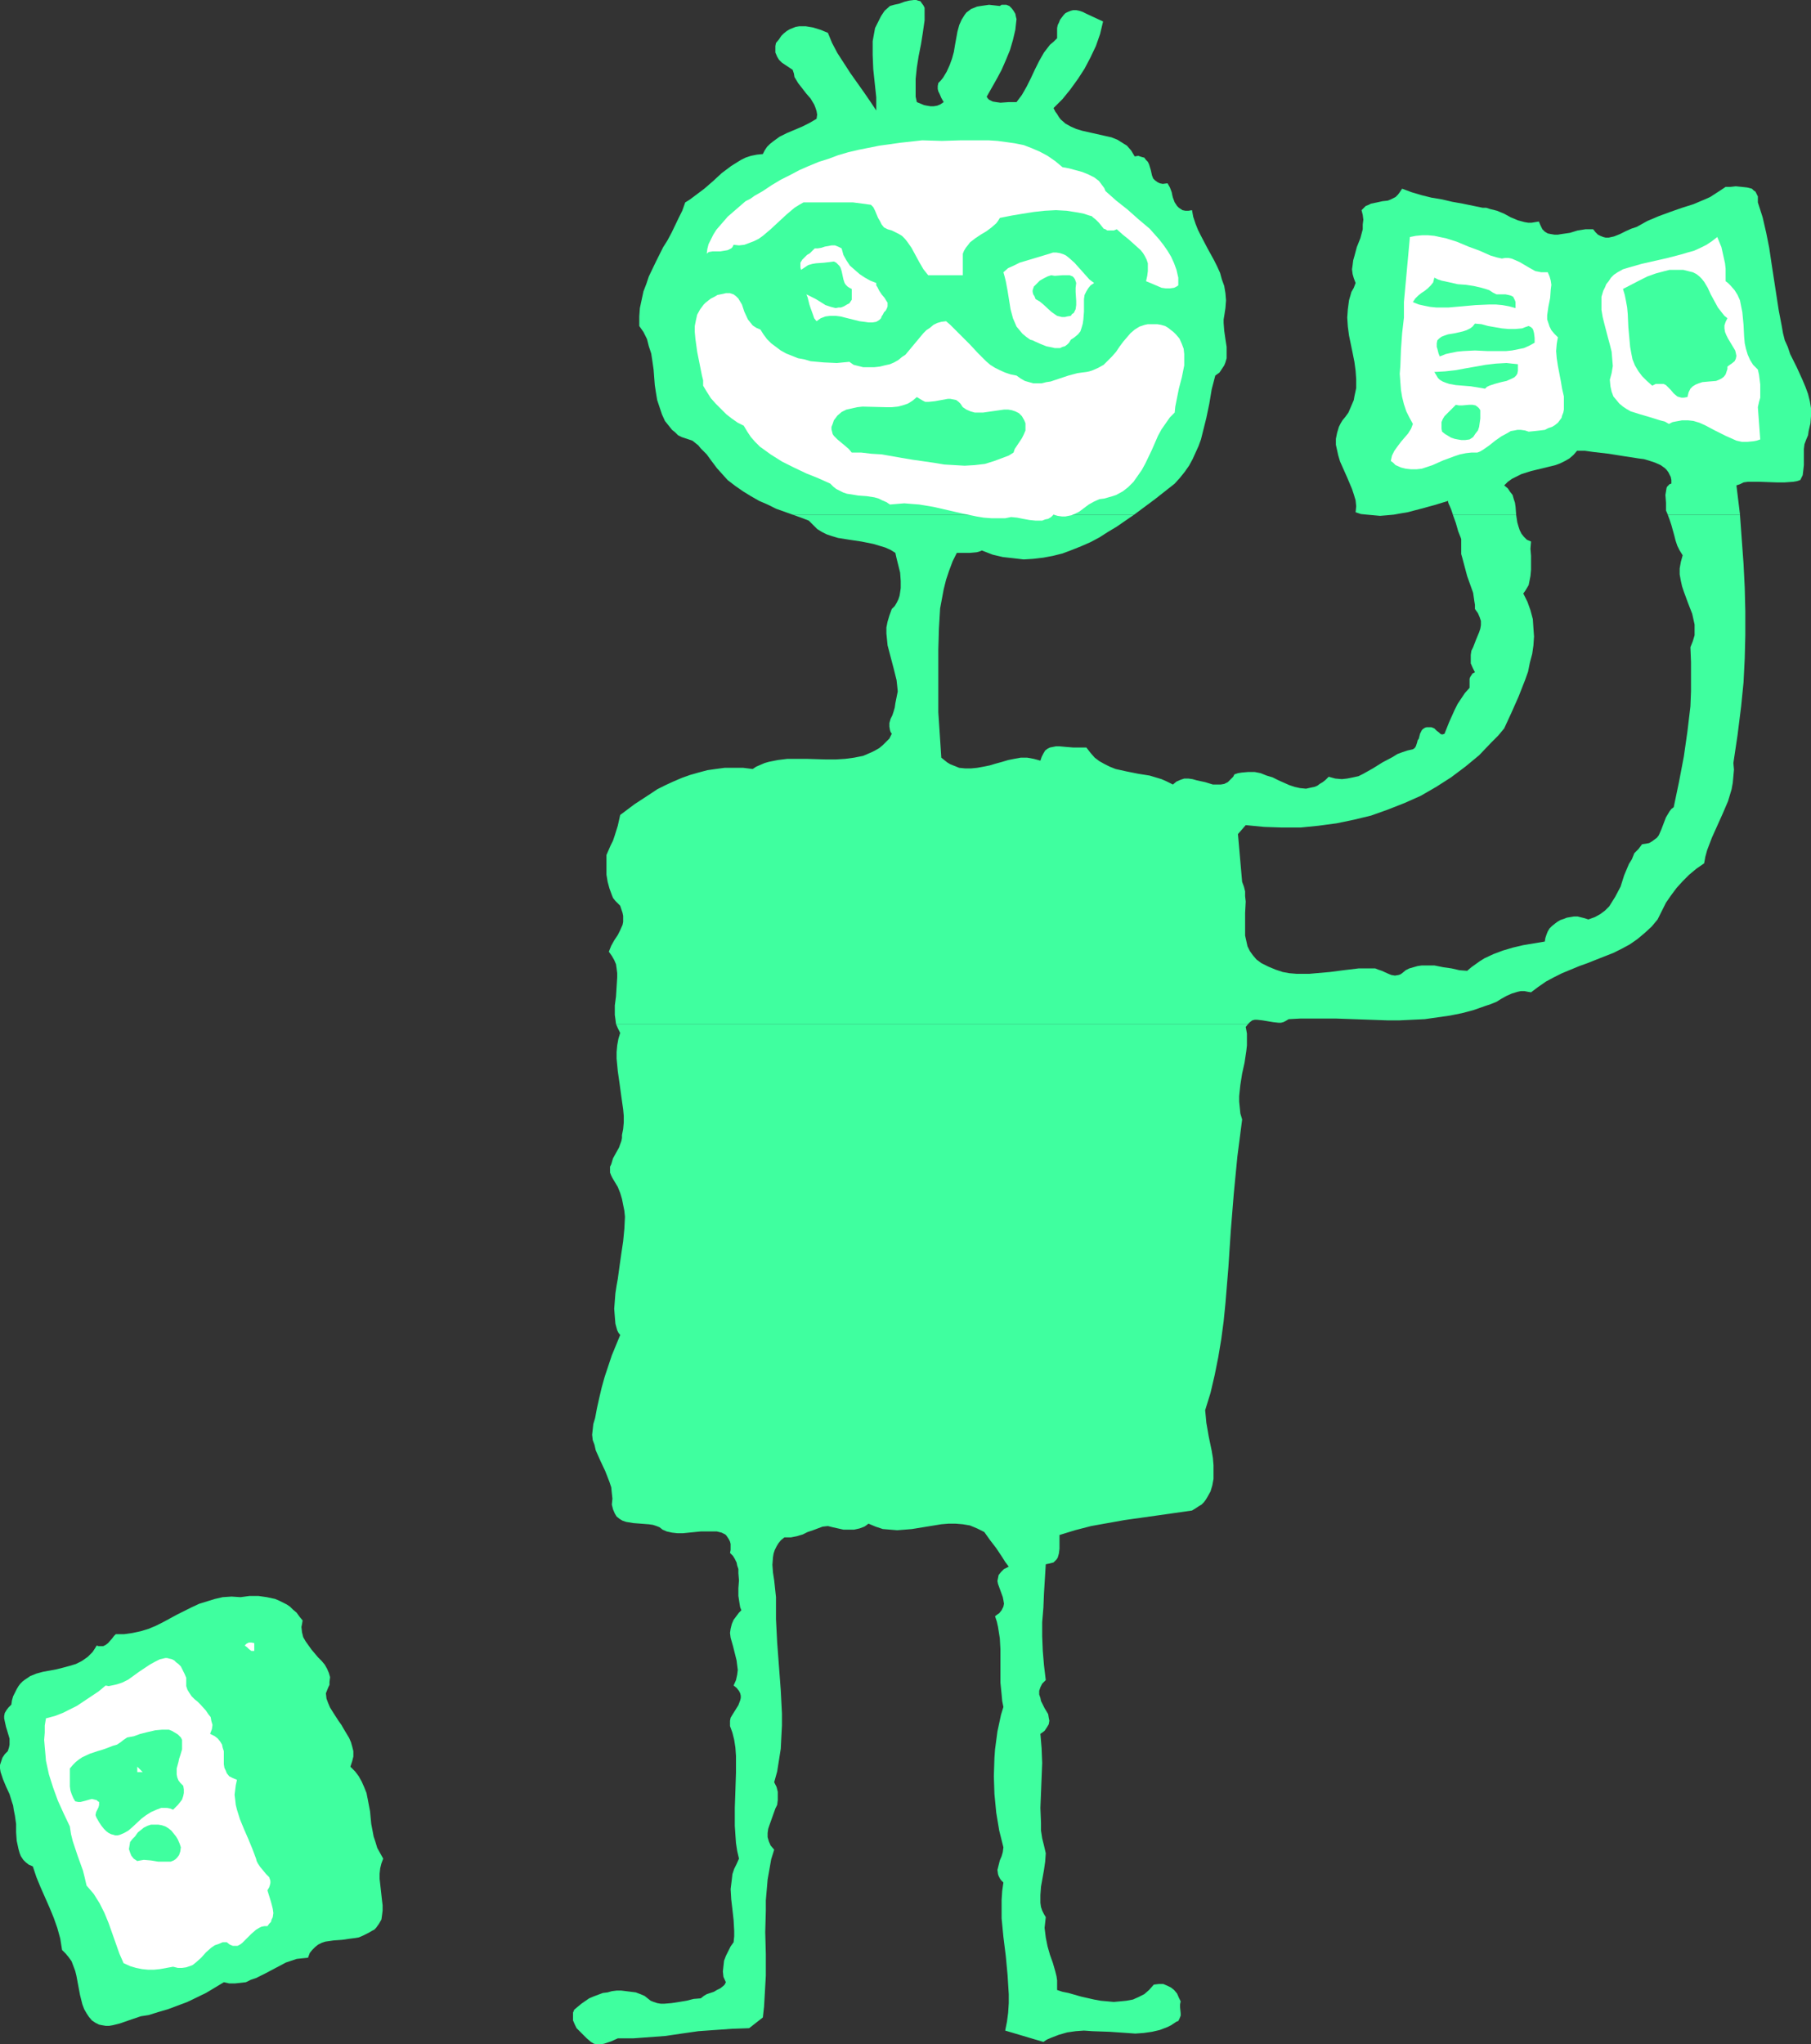 <?xml version="1.0" encoding="UTF-8" standalone="no"?>
<svg
   version="1.0"
   width="129.724mm"
   height="146.405mm"
   id="svg23"
   sodipodi:docname="Reading.wmf"
   xmlns:inkscape="http://www.inkscape.org/namespaces/inkscape"
   xmlns:sodipodi="http://sodipodi.sourceforge.net/DTD/sodipodi-0.dtd"
   xmlns="http://www.w3.org/2000/svg"
   xmlns:svg="http://www.w3.org/2000/svg">
  <rect width="100%" height="100%" fill="#333333" stroke="none"/>
  <sodipodi:namedview
     id="namedview23"
     pagecolor="#ffffff"
     bordercolor="#000000"
     borderopacity="0.25"
     inkscape:showpageshadow="2"
     inkscape:pageopacity="0.0"
     inkscape:pagecheckerboard="0"
     inkscape:deskcolor="#d1d1d1"
     inkscape:document-units="mm" />
  <defs
     id="defs1">
    <pattern
       id="WMFhbasepattern"
       patternUnits="userSpaceOnUse"
       width="6"
       height="6"
       x="0"
       y="0" />
  </defs>
  <path
     style="fill:#3fff9f;fill-opacity:1;fill-rule:evenodd;stroke:none"
     d="m 337.259,277.965 0.646,-0.808 H 166.771 l 0.485,1.131 0.646,1.293 -0.485,1.616 -0.323,1.778 -0.162,1.778 v 1.778 l 0.323,3.394 0.485,3.394 0.485,3.555 0.485,3.394 0.162,1.778 v 1.778 l -0.162,1.778 -0.323,1.616 v 0.808 l -0.162,0.808 -0.646,1.778 -1.616,2.909 -0.485,1.616 -0.323,0.646 v 0.808 0.808 l 0.323,0.808 0.323,0.646 0.485,0.808 0.97,1.616 0.646,1.616 0.485,1.616 0.323,1.616 0.323,1.616 0.162,1.616 -0.162,3.232 -0.323,3.394 -0.485,3.232 -0.485,3.394 -0.485,3.555 -0.323,1.778 -0.323,2.101 -0.162,2.101 -0.162,2.101 0.162,2.101 0.162,1.939 0.485,1.778 0.323,0.646 0.485,0.646 -1.131,2.747 -1.131,2.747 -0.97,2.909 -0.97,2.909 -0.808,2.909 -0.646,2.747 -0.646,2.909 -0.485,2.586 -0.485,1.616 -0.162,1.454 -0.162,1.454 0.162,1.454 0.485,1.293 0.323,1.454 1.293,2.909 1.293,2.747 1.131,2.909 0.485,1.454 0.162,1.616 0.162,1.454 -0.162,1.616 0.323,1.293 0.485,1.131 0.485,0.808 0.808,0.646 0.808,0.485 0.97,0.323 0.97,0.162 0.97,0.162 4.202,0.323 1.131,0.162 0.97,0.323 0.808,0.323 0.808,0.646 1.131,0.485 1.454,0.323 1.454,0.162 h 1.454 l 3.232,-0.323 1.616,-0.162 h 1.616 1.454 1.293 l 1.293,0.323 0.97,0.485 0.323,0.323 0.323,0.485 0.323,0.485 0.323,0.646 0.162,0.646 v 0.646 0.97 l -0.162,0.808 0.808,0.808 0.485,0.808 0.485,0.97 0.162,0.808 0.323,0.97 v 1.131 l 0.162,1.939 -0.162,2.101 v 2.101 l 0.323,2.101 0.162,0.97 0.323,0.808 -0.646,0.646 -0.485,0.646 -0.97,1.293 -0.485,1.131 -0.323,1.293 -0.162,1.131 0.162,1.293 0.646,2.263 0.646,2.586 0.323,1.293 0.162,1.293 0.162,1.293 -0.162,1.293 -0.323,1.454 -0.646,1.454 0.808,0.646 0.646,0.808 0.323,0.646 0.162,0.646 v 0.646 l -0.162,0.646 -0.485,1.293 -1.616,2.586 -0.485,0.808 -0.162,0.808 v 0.646 0.808 l 0.646,1.778 0.485,1.939 0.323,2.101 0.162,2.263 v 2.263 2.263 l -0.162,4.848 -0.162,4.687 v 4.848 l 0.162,2.424 0.162,2.263 0.323,2.101 0.485,2.101 -0.646,1.454 -0.646,1.293 -0.485,1.454 -0.162,1.454 -0.162,1.293 -0.162,1.293 0.162,2.747 0.323,2.747 0.323,2.909 0.162,2.909 v 1.454 l -0.162,1.616 -0.808,1.131 -0.646,1.293 -0.646,1.293 -0.485,1.293 -0.162,1.454 -0.162,1.454 0.162,1.454 0.646,1.454 -0.323,0.646 -0.323,0.323 -0.808,0.646 -0.97,0.485 -0.808,0.485 -1.939,0.646 -0.808,0.485 -0.808,0.646 -1.939,0.162 -1.939,0.485 -1.939,0.323 -2.101,0.323 -1.939,0.162 h -0.97 l -0.97,-0.162 -0.97,-0.323 -0.808,-0.323 -0.808,-0.646 -0.808,-0.646 -1.131,-0.485 -1.293,-0.485 -1.293,-0.162 -1.293,-0.162 -1.293,-0.162 h -1.293 l -1.293,0.162 -1.131,0.323 -1.293,0.162 -1.293,0.485 -1.293,0.485 -1.131,0.485 -2.101,1.454 -1.939,1.616 -0.323,0.808 v 0.808 0.646 0.646 l 0.485,1.131 0.485,0.97 0.808,0.808 0.97,0.97 0.97,0.97 1.131,0.97 0.808,0.485 0.808,0.162 h 0.97 l 0.97,-0.162 1.939,-0.646 1.778,-0.808 h 4.202 l 4.363,-0.323 4.363,-0.323 4.363,-0.646 4.525,-0.646 4.525,-0.323 4.525,-0.323 4.686,-0.162 3.717,-2.909 0.323,-2.909 0.162,-2.747 0.323,-5.656 v -5.818 l -0.162,-5.979 0.162,-5.818 v -2.747 l 0.485,-5.656 0.485,-2.747 0.485,-2.747 0.808,-2.586 -0.97,-1.131 -0.485,-1.131 -0.323,-1.131 v -1.131 l 0.162,-1.131 0.323,-0.97 1.616,-4.525 0.485,-0.97 0.162,-1.293 v -1.131 -1.131 l -0.323,-1.293 -0.646,-1.293 0.808,-2.909 0.485,-3.071 0.485,-3.071 0.162,-3.232 0.162,-3.071 v -3.232 l -0.323,-6.303 -0.97,-12.929 -0.323,-6.303 v -2.909 -3.071 l -0.485,-4.525 -0.323,-2.101 -0.162,-2.101 0.162,-2.101 0.162,-0.97 0.323,-0.97 0.485,-0.97 0.485,-0.808 0.646,-0.808 0.97,-0.808 h 0.808 0.97 l 1.616,-0.323 1.616,-0.485 1.293,-0.646 1.454,-0.485 1.293,-0.485 1.293,-0.485 1.454,-0.162 1.293,0.323 1.454,0.323 1.454,0.323 h 1.454 1.454 l 1.454,-0.323 1.293,-0.485 0.485,-0.323 0.646,-0.485 1.939,0.808 1.939,0.646 1.939,0.162 1.939,0.162 2.101,-0.162 1.939,-0.162 7.918,-1.293 1.939,-0.162 h 1.939 l 1.939,0.162 1.939,0.323 1.939,0.808 1.939,0.97 1.616,2.263 1.616,2.101 1.616,2.424 0.808,1.293 0.97,1.293 -0.646,0.323 -0.646,0.323 -0.485,0.485 -0.323,0.323 -0.646,0.808 -0.162,0.808 -0.162,0.808 0.162,0.808 1.293,3.555 0.162,0.808 0.162,0.97 -0.162,0.808 -0.485,0.97 -0.646,0.808 -0.485,0.323 -0.646,0.485 0.485,1.454 0.323,1.454 0.485,3.071 0.162,2.909 v 9.05 l 0.323,3.232 0.162,1.778 0.323,1.616 -0.646,2.101 -0.485,2.263 -0.485,2.263 -0.323,2.424 -0.323,2.424 -0.162,2.263 -0.162,5.01 0.162,4.848 0.485,5.01 0.808,4.848 1.131,4.525 -0.162,1.293 -0.323,1.131 -0.485,1.131 -0.323,1.293 -0.323,1.293 0.162,1.131 0.162,0.485 0.323,0.646 0.323,0.485 0.646,0.646 -0.323,2.263 -0.162,2.424 v 2.424 2.586 l 0.485,5.01 0.646,5.171 0.485,5.171 0.162,2.586 0.162,2.586 v 2.424 l -0.162,2.586 -0.323,2.424 -0.485,2.424 10.342,3.071 0.97,-0.646 1.131,-0.485 2.101,-0.808 2.262,-0.646 2.262,-0.323 2.262,-0.162 2.262,0.162 4.686,0.162 4.686,0.323 2.262,0.162 2.262,-0.162 2.262,-0.323 2.101,-0.485 2.101,-0.808 0.97,-0.485 0.97,-0.646 0.485,-0.323 0.485,-0.162 0.323,-0.646 0.323,-0.808 v -0.646 l -0.162,-1.616 v -0.808 l 0.162,-0.808 -0.485,-0.97 -0.485,-1.131 -0.808,-0.97 -0.808,-0.646 -0.97,-0.485 -1.131,-0.485 h -1.293 l -1.293,0.162 -1.293,1.454 -1.293,1.131 -1.616,0.808 -1.454,0.646 -1.778,0.323 -1.616,0.162 -1.778,0.162 -1.778,-0.162 -1.778,-0.162 -1.778,-0.323 -3.555,-0.808 -3.394,-0.97 -1.616,-0.323 -1.454,-0.485 v -1.293 -1.293 l -0.162,-1.131 -0.323,-1.293 -0.646,-2.263 -0.808,-2.263 -0.646,-2.263 -0.485,-2.424 -0.162,-1.293 -0.162,-1.293 0.162,-1.454 0.162,-1.454 -0.485,-0.808 -0.485,-0.97 -0.323,-0.97 -0.162,-1.131 v -0.97 -1.131 l 0.162,-2.263 0.808,-4.525 0.323,-2.263 0.162,-2.263 -0.485,-2.101 -0.485,-1.939 -0.323,-2.101 v -2.101 l -0.162,-4.04 0.162,-4.04 0.162,-4.04 0.162,-4.04 -0.162,-4.04 -0.162,-1.939 -0.162,-1.939 0.485,-0.323 0.646,-0.485 0.323,-0.485 0.323,-0.485 0.485,-0.808 0.162,-0.97 -0.162,-0.808 -0.162,-0.97 -0.97,-1.616 -0.97,-1.939 -0.162,-0.808 -0.323,-0.97 v -0.97 l 0.323,-0.97 0.485,-0.97 0.485,-0.485 0.485,-0.485 -0.485,-4.04 -0.323,-3.879 -0.162,-3.879 v -3.879 l 0.323,-3.879 0.162,-3.879 0.485,-7.919 0.808,-0.162 0.646,-0.162 0.646,-0.162 0.485,-0.485 0.323,-0.323 0.323,-0.485 0.323,-1.131 0.162,-1.293 v -1.131 -1.293 -1.293 l 4.202,-1.293 4.363,-1.131 4.525,-0.808 4.525,-0.808 9.211,-1.293 4.525,-0.646 4.525,-0.646 0.808,-0.485 0.97,-0.646 0.808,-0.485 0.646,-0.646 0.485,-0.646 0.485,-0.808 0.808,-1.454 0.485,-1.616 0.323,-1.778 v -1.778 -1.939 l -0.162,-1.939 -0.323,-1.939 -0.808,-3.879 -0.646,-3.717 -0.162,-1.778 -0.162,-1.616 1.454,-4.687 1.131,-4.848 0.97,-4.848 0.808,-4.848 0.646,-4.848 0.485,-4.848 0.808,-9.858 0.323,-5.01 0.323,-4.848 0.808,-10.02 0.97,-10.02 0.646,-5.01 0.646,-5.01 -0.485,-1.616 -0.162,-1.616 -0.162,-1.616 v -1.454 l 0.162,-1.616 0.162,-1.454 0.485,-3.071 0.323,-1.454 0.323,-1.454 0.485,-3.232 0.162,-1.454 v -1.616 -1.616 z"
     id="path1" />
  <path
     style="fill:#3fff9f;fill-opacity:1;fill-rule:evenodd;stroke:none"
     d="m 331.441,85.49 0.323,-2.101 0.162,-2.101 -0.162,-1.939 -0.323,-1.939 -0.646,-1.778 -0.485,-1.778 -0.808,-1.778 -0.808,-1.616 -1.778,-3.232 -1.778,-3.394 -0.808,-1.616 -0.646,-1.616 -0.646,-1.939 -0.323,-1.778 -0.97,0.162 h -0.808 l -0.808,-0.162 -0.485,-0.323 -0.485,-0.323 -0.485,-0.485 -0.646,-0.97 -0.485,-1.293 -0.162,-0.646 -0.162,-0.808 -0.485,-1.293 -0.646,-1.131 -1.293,0.162 -0.808,-0.162 -0.646,-0.323 -0.646,-0.485 -0.485,-0.485 -0.323,-0.808 -0.323,-1.454 -0.485,-1.616 -0.323,-0.646 -0.485,-0.485 -0.485,-0.646 -0.646,-0.162 -0.97,-0.323 -0.97,0.162 -0.485,-0.808 -0.485,-0.808 -1.131,-1.293 -1.293,-0.808 -1.293,-0.808 -1.616,-0.646 -1.454,-0.323 -6.464,-1.454 -1.616,-0.485 -1.454,-0.646 -1.454,-0.808 -1.293,-1.131 -0.485,-0.646 -0.485,-0.808 -0.485,-0.646 -0.485,-0.97 2.424,-2.424 2.101,-2.586 2.101,-2.909 1.778,-2.747 1.616,-3.071 1.454,-3.071 1.131,-3.232 0.808,-3.394 -4.525,-2.101 -0.97,-0.485 -0.97,-0.323 -0.808,-0.162 h -0.808 l -0.646,0.162 -0.808,0.323 -0.646,0.323 -0.485,0.485 -0.485,0.646 -0.485,0.646 -0.323,0.808 -0.323,0.646 -0.162,0.808 v 0.97 0.808 0.97 l -0.97,0.97 -0.97,0.808 -1.616,2.101 -1.293,2.263 -1.131,2.263 -1.131,2.424 -1.131,2.263 -1.293,2.263 -1.454,1.939 h -0.97 -1.131 l -2.262,0.162 -1.131,-0.162 -0.97,-0.162 -0.97,-0.485 -0.323,-0.323 -0.323,-0.485 2.747,-4.848 1.293,-2.424 1.131,-2.586 1.131,-2.747 0.808,-2.747 0.646,-2.747 0.323,-2.909 -0.162,-0.646 -0.162,-0.808 -0.485,-0.808 -0.485,-0.646 -0.646,-0.646 -0.808,-0.323 h -0.808 -0.485 l -0.485,0.323 -1.454,-0.162 -1.454,-0.162 -1.131,0.162 -1.131,0.162 -0.97,0.162 -0.808,0.323 -0.808,0.323 -0.646,0.485 -0.646,0.485 -0.485,0.646 -0.808,1.293 -0.646,1.454 -0.485,1.778 -0.323,1.778 -0.323,1.778 -0.323,1.939 -0.485,1.778 -0.646,1.778 -0.808,1.778 -0.97,1.616 -0.646,0.808 -0.646,0.646 -0.162,0.808 v 0.808 l 0.162,0.646 0.323,0.646 0.485,1.131 0.646,1.131 -0.97,0.646 -0.808,0.323 -0.97,0.162 h -0.808 l -0.97,-0.162 -0.808,-0.162 -1.939,-0.808 -0.323,-1.454 v -1.616 -3.232 l 0.323,-3.071 0.485,-3.071 0.646,-3.232 0.485,-3.071 0.485,-3.394 V 3.879 2.101 l -0.323,-0.646 -0.485,-0.646 -0.323,-0.485 -0.646,-0.162 L 248.056,0 h -0.646 l -1.293,0.162 -1.293,0.323 -1.293,0.485 -1.454,0.323 -1.131,0.323 -1.454,1.293 -0.97,1.454 -0.808,1.616 -0.808,1.616 -0.323,1.778 -0.323,1.778 v 1.778 1.939 l 0.162,3.879 0.808,7.596 v 1.778 1.778 l -1.616,-2.424 -1.778,-2.586 -3.555,-5.01 -1.778,-2.747 -1.778,-2.747 -1.454,-2.747 -1.131,-2.747 -1.939,-0.808 -2.101,-0.646 -1.939,-0.323 h -0.808 -0.97 l -0.97,0.162 -0.808,0.323 -0.808,0.323 -0.808,0.485 -0.808,0.646 -0.646,0.646 -0.646,0.97 -0.808,0.97 -0.162,0.808 v 0.646 0.485 0.646 l 0.485,1.131 0.485,0.808 0.808,0.808 0.97,0.646 1.939,1.293 0.323,0.97 0.162,0.97 0.485,0.808 0.485,0.808 1.131,1.454 1.131,1.454 1.131,1.293 0.485,0.808 0.485,0.808 0.323,0.808 0.323,0.97 0.162,0.97 -0.162,1.131 -1.939,1.131 -1.939,0.97 -4.202,1.778 -1.939,0.97 -1.778,1.293 -0.808,0.646 -0.808,0.808 -0.646,0.97 -0.485,0.97 -1.616,0.162 -1.616,0.323 -1.454,0.485 -1.293,0.646 -1.293,0.808 -1.293,0.808 -2.586,1.939 -2.262,2.101 -2.424,2.101 -2.586,1.939 -1.293,0.97 -1.293,0.808 -0.808,2.263 -0.97,1.939 -1.939,4.04 -1.131,2.101 -1.131,1.778 -1.939,3.879 -1.939,4.04 -0.646,1.939 -0.808,2.101 -0.485,2.263 -0.485,2.263 -0.162,2.263 v 2.586 l 1.131,1.616 0.97,1.939 0.485,1.939 0.646,1.939 0.323,2.101 0.323,2.263 0.162,2.101 0.162,2.101 0.323,2.101 0.323,1.939 0.646,1.939 0.646,1.939 0.808,1.778 1.293,1.616 0.646,0.808 0.808,0.646 0.808,0.808 0.97,0.485 0.97,0.323 0.97,0.323 0.97,0.323 0.808,0.646 0.808,0.646 0.646,0.808 1.616,1.616 1.293,1.778 1.454,1.939 1.454,1.616 1.454,1.616 2.101,1.616 2.101,1.454 2.101,1.293 2.262,1.293 2.262,0.97 2.262,1.131 4.525,1.616 h 92.435 l 5.656,-4.202 5.333,-4.202 1.454,-1.616 1.293,-1.616 1.131,-1.616 0.97,-1.778 0.808,-1.778 0.808,-1.778 0.646,-1.778 0.485,-1.939 0.97,-3.879 0.808,-3.879 0.646,-3.879 0.97,-3.717 1.131,-0.808 0.646,-0.97 0.646,-0.97 0.323,-0.808 0.323,-1.131 v -0.97 -2.101 l -0.323,-2.101 -0.323,-2.263 -0.162,-2.101 v -0.97 z"
     id="path2" />
  <path
     style="fill:#3fff9f;fill-opacity:1;fill-rule:evenodd;stroke:none"
     d="m 482.375,88.238 -0.808,-4.202 -0.646,-4.202 -1.293,-8.404 -0.646,-4.363 -0.808,-4.04 -0.97,-4.202 -1.293,-4.04 v -0.97 -0.646 l -0.323,-0.646 -0.323,-0.646 -0.485,-0.323 -0.485,-0.485 -0.646,-0.162 -0.646,-0.162 -1.454,-0.162 -1.616,-0.162 -1.454,0.162 h -1.293 l -1.454,0.97 -2.747,1.778 -1.454,0.646 -3.07,1.293 -3.07,0.97 -3.232,1.131 -3.07,1.131 -3.07,1.293 -1.454,0.808 -1.454,0.808 -1.454,0.485 -1.454,0.646 -1.616,0.808 -1.616,0.646 -1.454,0.323 h -0.808 l -0.646,-0.162 -0.808,-0.323 -0.646,-0.323 -0.646,-0.646 -0.646,-0.808 h -1.131 -0.97 l -2.101,0.323 -2.101,0.646 -2.262,0.323 -0.97,0.162 h -0.97 l -0.97,-0.162 -0.808,-0.162 -0.808,-0.485 -0.646,-0.646 -0.485,-0.97 -0.485,-1.131 -0.97,0.162 -0.97,0.162 h -0.97 l -0.97,-0.162 -1.778,-0.485 -1.939,-0.808 -1.778,-0.97 -1.939,-0.808 -1.939,-0.485 -0.97,-0.323 h -0.97 l -5.494,-1.131 -2.747,-0.485 -2.747,-0.646 -2.909,-0.485 -2.586,-0.646 -2.747,-0.808 -2.586,-0.97 -0.646,0.97 -0.485,0.646 -0.646,0.646 -0.646,0.323 -0.646,0.323 -0.808,0.323 -1.454,0.162 -1.454,0.323 -1.616,0.323 -0.646,0.323 -0.808,0.323 -0.485,0.485 -0.646,0.646 0.323,1.293 0.162,1.293 -0.162,1.293 v 1.293 l -0.646,2.424 -0.97,2.424 -0.646,2.424 -0.323,1.131 -0.162,1.293 -0.162,1.131 0.162,1.293 0.323,1.131 0.485,1.293 -0.485,1.293 -0.646,1.131 -0.323,1.131 -0.323,1.131 -0.323,2.424 -0.162,2.263 0.162,2.424 0.323,2.424 0.97,4.687 0.485,2.424 0.323,2.424 0.162,2.263 v 2.424 l -0.485,2.263 -0.162,0.97 -0.485,1.131 -0.485,1.131 -0.485,1.131 -0.808,1.131 -0.808,0.97 -0.485,0.808 -0.485,0.97 -0.485,1.616 -0.323,1.616 v 1.616 l 0.323,1.454 0.323,1.454 0.485,1.616 0.646,1.454 1.293,2.909 1.293,3.071 0.485,1.454 0.485,1.616 0.162,1.616 -0.162,1.616 1.454,0.485 1.616,0.162 1.778,0.162 1.778,0.162 1.939,-0.162 1.778,-0.162 1.778,-0.323 1.939,-0.323 3.717,-0.97 3.555,-0.97 3.717,-1.131 v 0.162 0.162 l 0.162,0.485 0.162,0.323 0.485,1.131 0.485,1.454 h 17.13 l -0.162,-2.101 -0.162,-1.131 -0.323,-0.97 -0.323,-1.131 -0.646,-0.808 -0.646,-0.97 -0.97,-0.808 0.97,-0.97 1.131,-0.808 1.293,-0.646 1.293,-0.646 2.586,-0.808 5.333,-1.293 1.293,-0.323 1.293,-0.485 1.293,-0.646 1.131,-0.646 1.131,-0.97 0.97,-1.131 h 2.101 l 2.262,0.323 4.202,0.485 4.04,0.646 4.202,0.646 1.293,0.162 1.616,0.485 1.454,0.485 1.454,0.646 1.131,0.808 0.485,0.485 0.485,0.646 0.323,0.646 0.323,0.646 0.162,0.808 v 0.97 l -0.485,0.162 -0.323,0.323 -0.323,0.323 -0.162,0.323 -0.162,0.97 -0.162,0.97 0.162,2.101 v 0.97 1.131 l 0.485,1.131 h 19.554 l -0.97,-7.919 0.97,-0.323 0.97,-0.485 1.131,-0.162 h 0.97 2.262 l 4.525,0.162 h 2.262 l 2.262,-0.162 0.97,-0.162 0.97,-0.323 0.646,-1.293 0.162,-1.293 0.162,-1.454 v -1.454 -2.909 l 0.162,-1.293 0.485,-1.293 0.485,-1.131 0.162,-1.131 0.485,-2.101 0.162,-2.101 v -1.939 l -0.323,-1.939 -0.485,-1.939 -0.646,-1.778 -0.808,-1.939 -1.616,-3.555 -1.778,-3.555 -0.646,-1.939 -0.808,-1.778 -0.485,-1.939 z"
     id="path3" />
  <path
     style="fill:#3fff9f;fill-opacity:1;fill-rule:evenodd;stroke:none"
     d="m 471.063,139.305 h -19.554 l 0.485,1.293 0.485,1.454 0.808,2.909 0.323,1.293 0.485,1.454 0.646,1.293 0.808,1.293 -0.485,1.778 -0.323,1.778 v 1.616 l 0.323,1.778 0.323,1.454 0.485,1.454 1.131,3.071 1.131,2.909 0.323,1.454 0.323,1.454 v 1.454 1.454 l -0.485,1.616 -0.646,1.616 0.162,4.04 v 4.04 3.879 l -0.162,4.04 -0.808,6.787 -0.97,6.788 -1.293,6.787 -1.454,6.949 -0.646,0.485 -0.485,0.646 -0.97,1.616 -1.293,3.394 -0.646,1.454 -0.485,0.646 -0.646,0.485 -0.646,0.485 -0.808,0.485 -0.808,0.162 -1.131,0.162 -0.97,1.293 -1.131,1.131 -0.646,1.616 -0.808,1.293 -1.293,3.071 -0.97,3.071 -1.454,2.747 -0.808,1.293 -0.808,1.293 -1.131,1.131 -1.293,0.97 -1.454,0.808 -1.778,0.646 -0.97,-0.323 -1.939,-0.485 h -0.97 l -0.97,0.162 -0.97,0.162 -0.808,0.323 -0.97,0.323 -0.808,0.485 -0.646,0.485 -0.808,0.646 -0.646,0.646 -0.485,0.808 -0.323,0.808 -0.323,0.97 -0.162,0.97 -5.818,0.97 -2.747,0.646 -2.747,0.808 -2.586,0.97 -2.424,1.131 -1.293,0.808 -1.131,0.808 -1.131,0.808 -1.131,0.97 -2.101,-0.162 -2.101,-0.485 -2.262,-0.323 -2.424,-0.485 h -2.262 -1.131 l -1.131,0.162 -1.131,0.323 -1.131,0.323 -0.97,0.485 -0.97,0.808 -0.485,0.323 -0.485,0.162 -0.97,0.162 -0.97,-0.162 -0.808,-0.323 -1.778,-0.808 -0.97,-0.323 -0.808,-0.323 h -2.262 -2.262 l -4.04,0.485 -3.717,0.485 -3.717,0.323 -1.778,0.162 h -1.778 -1.778 l -1.939,-0.162 -1.778,-0.323 -1.939,-0.646 -1.939,-0.808 -1.939,-0.97 -1.293,-0.97 -0.97,-1.131 -0.808,-1.131 -0.646,-1.293 -0.323,-1.454 -0.323,-1.454 v -1.454 -1.616 -3.071 l 0.162,-3.071 -0.162,-1.454 v -1.293 l -0.323,-1.293 -0.485,-1.293 -1.131,-12.929 2.101,-2.424 5.01,0.485 4.848,0.162 h 5.01 l 4.848,-0.485 4.848,-0.646 4.686,-0.97 4.686,-1.131 4.525,-1.616 4.525,-1.778 4.363,-1.939 4.202,-2.424 4.04,-2.586 3.878,-2.909 3.717,-3.071 3.394,-3.555 1.778,-1.778 1.616,-1.939 1.939,-4.202 1.939,-4.363 1.778,-4.525 0.808,-2.263 0.485,-2.424 0.646,-2.424 0.323,-2.263 0.162,-2.424 -0.162,-2.263 -0.162,-2.424 -0.646,-2.424 -0.808,-2.263 -1.131,-2.263 0.485,-0.646 0.485,-0.808 0.485,-0.808 0.162,-0.808 0.323,-1.616 0.162,-1.778 v -3.717 l -0.162,-1.939 0.162,-1.939 -1.131,-0.485 -0.808,-0.808 -0.646,-0.808 -0.485,-0.97 -0.323,-0.97 -0.323,-1.131 -0.323,-2.101 h -17.13 l 0.808,2.263 0.323,1.131 0.323,1.131 0.323,0.808 0.323,0.808 0.162,0.485 v 0 0.162 1.293 1.293 1.293 l 0.323,1.131 0.646,2.424 0.646,2.424 0.808,2.263 0.808,2.263 0.323,2.263 0.162,0.97 v 1.131 l 0.808,1.131 0.485,1.131 0.323,0.97 v 1.131 l -0.162,0.97 -0.323,0.97 -0.808,1.939 -0.808,2.101 -0.485,0.97 -0.162,1.131 v 1.131 1.131 l 0.485,1.131 0.646,1.293 -0.646,0.323 -0.323,0.485 -0.323,0.485 -0.162,0.485 v 1.293 1.131 l -1.293,1.454 -0.97,1.454 -0.97,1.454 -0.808,1.616 -1.454,3.232 -1.293,3.232 -0.485,0.162 h -0.323 l -0.323,-0.162 -0.323,-0.323 -0.646,-0.485 -0.646,-0.646 -0.808,-0.323 h -0.646 -0.646 l -0.485,0.162 -0.485,0.323 -0.323,0.323 -0.485,0.97 -0.323,1.293 -0.323,0.485 -0.162,0.646 -0.323,0.97 -0.323,0.485 -0.485,0.323 -1.454,0.323 -1.454,0.485 -1.293,0.485 -1.293,0.808 -2.747,1.454 -2.586,1.616 -2.586,1.454 -1.293,0.646 -1.454,0.323 -1.616,0.323 -1.454,0.162 -1.778,-0.162 -1.778,-0.485 -0.808,0.808 -0.808,0.646 -0.808,0.485 -0.646,0.485 -0.808,0.323 -0.808,0.162 -1.454,0.323 -1.616,-0.162 -1.454,-0.323 -1.454,-0.485 -1.454,-0.646 -1.454,-0.646 -1.616,-0.808 -1.616,-0.485 -1.616,-0.646 -1.616,-0.323 h -1.778 l -1.778,0.162 -0.97,0.162 -0.97,0.323 -0.323,0.646 -0.485,0.485 -0.97,0.97 -0.97,0.485 -0.97,0.162 h -1.131 -0.97 l -2.101,-0.646 -2.262,-0.485 -1.131,-0.323 -1.131,-0.162 h -1.131 l -0.97,0.323 -1.131,0.485 -0.97,0.808 -1.616,-0.808 -1.454,-0.646 -1.616,-0.485 -1.616,-0.485 -3.07,-0.485 -3.232,-0.646 -2.909,-0.646 -1.616,-0.646 -1.293,-0.646 -1.454,-0.808 -1.293,-0.97 -1.131,-1.293 -1.131,-1.454 h -0.808 -0.97 -1.778 l -1.939,-0.162 -1.778,-0.162 h -0.97 l -0.808,0.162 -0.808,0.162 -0.646,0.323 -0.646,0.485 -0.485,0.808 -0.485,0.97 -0.323,0.97 -1.778,-0.485 -1.778,-0.323 h -1.778 l -1.778,0.323 -1.616,0.323 -1.616,0.485 -1.778,0.485 -1.616,0.485 -1.616,0.323 -1.778,0.323 -1.616,0.162 h -1.616 l -1.616,-0.162 -1.616,-0.646 -0.808,-0.323 -0.808,-0.485 -0.808,-0.646 -0.808,-0.646 -0.808,-12.282 v -5.495 -5.818 -5.656 l 0.162,-5.656 0.162,-2.747 0.162,-2.747 0.485,-2.586 0.485,-2.586 0.646,-2.586 0.808,-2.424 0.97,-2.586 1.131,-2.263 h 1.778 1.778 l 1.778,-0.162 0.646,-0.162 0.808,-0.323 2.909,1.131 2.747,0.646 2.909,0.323 2.747,0.323 2.586,-0.162 2.747,-0.323 2.586,-0.485 2.586,-0.646 2.586,-0.97 2.424,-0.97 2.586,-1.131 2.424,-1.293 2.262,-1.454 2.424,-1.454 4.686,-3.232 h -92.435 l 2.262,0.808 2.101,0.808 1.131,1.131 1.131,1.131 1.293,0.808 1.293,0.646 1.454,0.485 1.616,0.485 3.07,0.485 3.232,0.485 3.232,0.646 1.616,0.485 1.616,0.485 1.454,0.646 1.293,0.808 0.323,1.454 0.485,1.939 0.485,1.939 0.162,2.263 v 1.939 l -0.162,1.131 -0.162,0.97 -0.323,0.97 -0.485,0.97 -0.485,0.808 -0.808,0.808 -0.646,1.778 -0.485,1.616 -0.323,1.616 v 1.616 l 0.162,1.616 0.162,1.616 0.808,3.071 0.808,3.071 0.808,3.232 0.162,1.454 0.162,1.616 -0.323,1.616 -0.323,1.616 -0.162,1.131 -0.323,1.131 -0.323,0.97 -0.485,0.97 -0.323,1.131 v 0.97 l 0.162,0.97 0.162,0.485 0.323,0.485 -0.646,1.293 -0.97,0.97 -0.808,0.808 -0.97,0.808 -1.131,0.646 -0.97,0.485 -1.131,0.485 -1.131,0.485 -2.424,0.485 -2.424,0.323 -2.586,0.162 h -2.586 l -5.333,-0.162 h -2.747 -2.424 l -2.586,0.323 -2.424,0.485 -1.131,0.323 -1.131,0.485 -1.131,0.485 -0.97,0.646 -2.586,-0.323 h -2.586 -2.424 l -2.424,0.323 -2.262,0.323 -2.424,0.646 -2.262,0.646 -2.262,0.808 -2.262,0.97 -2.101,0.97 -2.262,1.131 -1.939,1.293 -4.202,2.747 -3.878,2.909 -0.323,1.454 -0.323,1.454 -0.808,2.586 -0.485,1.454 -0.646,1.293 -1.131,2.586 v 1.778 1.778 1.778 l 0.323,1.939 0.485,1.778 0.646,1.778 0.323,0.808 0.646,0.808 0.646,0.646 0.646,0.646 0.323,0.97 0.323,0.97 0.162,0.808 v 0.97 0.646 l -0.162,0.808 -0.646,1.454 -0.646,1.293 -0.97,1.454 -0.808,1.454 -0.646,1.616 0.808,1.131 0.646,1.131 0.485,1.131 0.162,1.131 0.162,1.293 v 1.131 l -0.162,2.586 -0.162,2.586 -0.323,2.424 v 2.586 l 0.162,1.131 0.162,1.293 h 171.134 l 0.485,-0.485 0.646,-0.485 0.646,-0.162 h 0.646 l 1.454,0.162 2.909,0.485 1.454,0.162 h 0.646 l 0.646,-0.162 0.646,-0.323 0.808,-0.485 3.07,-0.162 h 3.232 6.626 l 13.736,0.485 h 3.394 l 3.394,-0.162 3.394,-0.162 3.394,-0.485 3.394,-0.485 3.232,-0.646 3.07,-0.808 3.232,-1.131 1.454,-0.485 1.616,-0.646 1.293,-0.808 1.454,-0.808 1.454,-0.646 1.616,-0.485 0.808,-0.162 h 0.97 l 0.808,0.162 0.97,0.162 1.939,-1.454 2.101,-1.454 2.101,-1.131 2.262,-1.131 4.686,-1.939 2.262,-0.808 2.424,-0.97 4.525,-1.778 2.262,-1.131 2.101,-1.131 2.101,-1.454 1.939,-1.616 1.939,-1.778 1.616,-1.939 1.131,-2.263 1.131,-2.263 1.454,-2.101 1.454,-1.939 1.616,-1.778 1.778,-1.778 1.939,-1.616 2.101,-1.454 0.323,-1.778 0.485,-1.778 1.293,-3.394 2.909,-6.464 1.454,-3.394 0.485,-1.616 0.485,-1.616 0.323,-1.778 0.162,-1.778 0.162,-1.778 -0.162,-1.778 1.131,-7.596 0.97,-7.757 0.646,-6.464 0.323,-6.464 0.162,-6.303 v -6.464 l -0.162,-6.464 -0.323,-6.464 -0.485,-6.626 z"
     id="path4" />
  <path
     style="fill:#ffffff;fill-opacity:1;fill-rule:evenodd;stroke:none"
     d="m 406.585,69.976 0.97,-0.162 h 0.808 l 0.808,0.162 0.808,0.323 1.454,0.646 2.747,1.616 1.454,0.808 0.808,0.162 0.808,0.162 h 0.97 0.808 l 0.485,1.131 0.323,1.131 0.162,1.131 -0.162,1.293 -0.162,2.263 -0.485,2.424 -0.323,2.263 v 1.131 l 0.323,0.97 0.323,0.97 0.485,0.97 0.808,0.97 0.97,0.97 -0.162,0.808 -0.162,0.97 -0.162,1.939 0.162,1.939 0.323,2.101 0.808,4.202 0.323,1.939 0.485,2.101 v 1.778 1.778 l -0.162,0.808 -0.323,0.808 -0.162,0.646 -0.485,0.646 -0.485,0.646 -0.808,0.646 -0.808,0.485 -0.97,0.323 -0.97,0.485 -1.293,0.162 -1.454,0.162 -1.616,0.162 -0.97,-0.323 -1.131,-0.162 h -0.97 l -0.808,0.162 -0.97,0.162 -0.808,0.485 -1.778,0.97 -1.616,1.131 -1.616,1.293 -1.616,1.131 -0.808,0.485 -0.808,0.323 h -1.616 l -1.454,0.162 -1.616,0.323 -1.454,0.485 -3.07,1.131 -2.909,1.293 -1.454,0.485 -1.454,0.485 -1.454,0.162 h -1.454 l -1.454,-0.162 -1.293,-0.323 -1.454,-0.646 -0.646,-0.646 -0.646,-0.485 0.323,-1.454 0.646,-1.293 0.808,-1.131 0.97,-1.293 1.939,-2.263 0.808,-1.293 0.485,-1.293 -0.97,-1.778 -0.808,-1.616 -0.646,-1.939 -0.485,-1.939 -0.323,-1.939 -0.162,-2.101 -0.162,-2.263 0.162,-2.101 0.162,-4.363 0.323,-4.525 0.485,-4.202 v -2.101 -2.101 l 1.616,-17.615 1.616,-0.323 1.778,-0.162 h 1.454 l 1.778,0.162 1.454,0.323 1.616,0.323 3.07,0.97 3.07,1.293 3.07,1.131 2.909,1.293 1.616,0.485 z"
     id="path5" />
  <path
     style="fill:#ffffff;fill-opacity:1;fill-rule:evenodd;stroke:none"
     d="m 467.185,76.117 0.646,0.485 0.646,0.646 1.131,1.293 0.808,1.293 0.646,1.454 0.323,1.616 0.323,1.616 0.323,3.394 0.162,3.232 0.162,1.778 0.323,1.454 0.485,1.616 0.646,1.454 0.808,1.293 1.293,1.293 0.323,1.454 0.162,1.293 0.162,1.293 v 0.646 1.778 1.131 l -0.323,1.131 -0.323,1.454 0.646,8.727 -0.97,0.323 -0.808,0.162 -1.616,0.162 h -1.616 l -1.454,-0.323 -1.454,-0.646 -1.454,-0.646 -2.909,-1.454 -2.747,-1.454 -1.454,-0.646 -1.616,-0.485 -1.454,-0.162 h -1.616 l -1.778,0.323 -0.808,0.162 -0.97,0.485 -1.131,-0.646 -1.293,-0.323 -2.586,-0.808 -2.747,-0.808 -2.586,-0.808 -1.131,-0.646 -0.97,-0.646 -0.97,-0.808 -0.808,-0.97 -0.808,-0.97 -0.485,-1.293 -0.323,-1.454 -0.162,-1.778 0.485,-1.778 0.323,-1.939 -0.162,-1.939 -0.162,-1.939 -0.485,-1.939 -0.485,-1.778 -0.97,-3.717 -0.485,-1.939 -0.323,-1.939 v -1.778 -1.778 l 0.485,-1.616 0.485,-0.97 0.323,-0.808 0.646,-0.808 0.646,-0.97 0.808,-0.808 0.97,-0.646 1.454,-0.808 1.616,-0.485 3.394,-0.97 3.555,-0.808 3.555,-0.808 3.717,-0.97 1.616,-0.485 1.778,-0.485 1.778,-0.808 1.616,-0.808 1.454,-0.97 1.454,-1.131 1.131,2.747 0.646,2.909 0.323,1.454 0.162,1.454 v 1.616 z"
     id="path6" />
  <path
     style="fill:#ffffff;fill-opacity:1;fill-rule:evenodd;stroke:none"
     d="m 287.648,45.25 1.778,0.323 1.778,0.485 1.778,0.485 1.616,0.646 1.616,0.808 1.293,0.97 0.485,0.646 0.485,0.646 0.485,0.646 0.323,0.808 2.909,2.586 3.07,2.424 2.909,2.586 3.07,2.586 1.293,1.454 1.293,1.454 1.131,1.454 1.131,1.616 0.97,1.616 0.808,1.778 0.646,1.778 0.485,2.101 v 2.101 l -0.485,0.323 -0.646,0.323 -1.131,0.162 h -1.131 l -1.131,-0.162 -2.262,-0.97 -1.939,-0.808 0.323,-1.454 0.162,-1.293 v -1.131 -0.97 l -0.323,-0.97 -0.485,-0.97 -0.485,-0.808 -0.646,-0.808 -1.616,-1.454 -1.616,-1.454 -1.616,-1.293 -1.616,-1.454 -0.808,0.323 h -0.808 -0.485 -0.485 l -0.485,-0.323 -0.485,-0.162 -0.646,-0.808 -0.646,-0.808 -0.808,-0.808 -0.808,-0.646 -0.323,-0.323 -0.646,-0.162 -1.454,-0.485 -1.616,-0.323 -3.07,-0.485 -2.909,-0.162 -3.07,0.162 -2.909,0.323 -3.07,0.485 -2.909,0.485 -3.232,0.646 -0.485,0.808 -0.485,0.646 -1.293,1.131 -1.293,0.97 -1.616,0.97 -1.454,0.97 -1.454,1.131 -0.485,0.646 -0.646,0.808 -0.485,0.808 -0.323,0.808 v 5.818 h -9.373 l -1.293,-1.616 -1.131,-1.939 -2.101,-3.879 -1.131,-1.616 -0.646,-0.808 -0.808,-0.808 -0.808,-0.485 -0.97,-0.485 -0.97,-0.485 -1.131,-0.323 -0.97,-0.485 -0.646,-0.808 -0.485,-0.97 -0.485,-0.808 -0.808,-1.939 -0.485,-0.97 -0.646,-0.646 -2.424,-0.323 -2.424,-0.323 h -2.262 -2.262 -2.262 -2.101 -4.525 l -1.131,0.646 -1.293,0.808 -2.101,1.778 -2.101,1.939 -2.262,2.101 -2.101,1.778 -1.131,0.808 -1.293,0.646 -1.293,0.485 -1.293,0.485 -1.454,0.162 -1.454,-0.162 -0.323,0.646 -0.323,0.323 -0.97,0.485 -0.97,0.162 -0.97,0.162 h -0.97 -1.131 l -0.97,0.162 -0.323,0.162 -0.323,0.323 0.162,-1.293 0.323,-1.293 0.646,-1.293 0.646,-1.293 0.808,-1.293 0.97,-1.131 1.131,-1.293 0.97,-1.131 2.424,-2.101 2.424,-2.101 1.293,-0.646 1.131,-0.808 1.131,-0.646 1.131,-0.646 2.424,-1.616 2.424,-1.454 2.586,-1.293 2.424,-1.293 2.586,-1.131 2.747,-1.131 2.586,-0.808 2.586,-0.97 2.747,-0.808 2.747,-0.646 5.656,-1.131 5.818,-0.808 5.818,-0.646 5.333,0.162 5.171,-0.162 h 5.01 2.424 l 2.424,0.162 2.424,0.323 2.262,0.323 2.424,0.485 2.101,0.808 2.262,0.97 2.101,1.131 2.101,1.454 z"
     id="path7" />
  <path
     style="fill:#ffffff;fill-opacity:1;fill-rule:evenodd;stroke:none"
     d="m 205.878,89.207 0.808,1.293 0.97,1.293 1.131,1.131 1.293,0.97 1.293,0.97 1.454,0.808 1.616,0.646 1.616,0.646 1.778,0.323 1.616,0.485 1.778,0.162 1.778,0.162 3.555,0.162 3.394,-0.323 1.131,0.808 1.293,0.323 1.293,0.323 h 1.454 1.616 l 1.454,-0.162 1.293,-0.323 1.454,-0.323 1.131,-0.485 1.131,-0.646 0.97,-0.808 0.97,-0.646 1.616,-1.939 1.616,-1.939 1.616,-1.939 0.808,-0.808 0.97,-0.646 0.97,-0.808 0.97,-0.485 1.131,-0.323 1.293,-0.162 1.131,0.97 0.97,0.97 2.101,2.101 2.262,2.263 2.101,2.263 2.262,2.263 1.131,0.97 1.293,0.808 1.293,0.646 1.454,0.646 1.454,0.485 1.616,0.323 1.131,0.808 1.131,0.646 1.131,0.323 1.131,0.323 h 1.131 1.131 l 1.293,-0.323 1.131,-0.162 2.424,-0.808 2.424,-0.808 2.424,-0.646 1.131,-0.162 1.293,-0.162 0.808,-0.162 0.97,-0.323 1.454,-0.646 1.454,-0.808 1.131,-1.131 1.131,-1.131 1.131,-1.293 0.97,-1.454 0.97,-1.293 0.97,-1.131 0.97,-1.131 1.131,-0.97 1.293,-0.808 1.454,-0.485 0.808,-0.162 h 0.808 0.808 0.97 l 0.97,0.162 1.131,0.323 0.808,0.485 0.808,0.646 0.646,0.485 0.646,0.646 0.97,1.131 0.646,1.454 0.485,1.293 0.162,1.454 v 1.616 1.454 l -0.323,1.616 -0.323,1.616 -0.808,3.071 -0.646,3.232 -0.323,1.616 -0.162,1.616 -1.293,1.293 -1.131,1.616 -1.131,1.616 -0.97,1.778 -1.616,3.717 -1.778,3.717 -0.97,1.778 -1.131,1.616 -1.131,1.616 -1.454,1.454 -1.454,1.131 -1.778,0.97 -0.97,0.323 -1.131,0.323 -1.131,0.323 -1.293,0.162 -1.454,0.646 -1.454,0.808 -2.586,1.939 -1.293,0.646 -0.808,0.323 -0.808,0.162 -0.808,0.162 h -0.97 l -1.131,-0.162 -1.131,-0.323 -0.646,0.646 -0.808,0.485 -0.808,0.162 -0.808,0.323 h -1.778 l -1.616,-0.162 -1.778,-0.323 -1.616,-0.323 -1.616,-0.162 -0.808,0.162 -0.808,0.162 h -1.939 -1.778 l -2.101,-0.162 -1.939,-0.323 -3.878,-0.808 -7.757,-1.778 -3.878,-0.646 -2.101,-0.162 -1.939,-0.162 -1.939,0.162 -1.939,0.162 -0.97,-0.646 -1.131,-0.485 -0.97,-0.485 -1.131,-0.323 -2.101,-0.323 -2.262,-0.162 -1.939,-0.323 -1.131,-0.162 -0.97,-0.323 -0.97,-0.485 -0.97,-0.485 -0.808,-0.646 -0.808,-0.808 -3.232,-1.454 -3.232,-1.293 -3.394,-1.616 -3.232,-1.616 -3.07,-1.939 -2.909,-2.101 -1.293,-1.293 -1.131,-1.293 -0.97,-1.454 -0.97,-1.616 -1.616,-0.808 -1.616,-1.131 -1.454,-1.131 -1.454,-1.454 -1.454,-1.454 -1.293,-1.454 -1.131,-1.778 -0.97,-1.616 v -1.454 l -0.323,-1.293 -0.323,-1.616 -0.323,-1.616 -0.646,-3.232 -0.485,-3.555 -0.162,-1.778 v -1.616 l 0.323,-1.616 0.323,-1.454 0.808,-1.454 0.97,-1.293 0.485,-0.485 0.808,-0.646 0.646,-0.485 0.97,-0.485 0.808,-0.485 0.808,-0.162 0.808,-0.162 0.646,-0.162 h 1.131 l 0.97,0.323 0.646,0.485 0.646,0.646 0.485,0.808 0.485,0.808 0.646,1.939 0.97,2.101 0.646,0.808 0.646,0.808 0.97,0.646 z"
     id="path8" />
  <path
     style="fill:#ffffff;fill-opacity:1;fill-rule:evenodd;stroke:none"
     d="m 296.212,76.602 -0.97,0.646 -0.646,0.808 -0.485,0.808 -0.485,0.97 -0.162,1.131 v 1.131 2.263 l -0.162,2.101 -0.162,1.131 -0.323,1.131 -0.323,0.97 -0.646,0.808 -0.97,0.808 -0.97,0.646 -0.485,0.808 -0.485,0.485 -0.646,0.485 -0.646,0.162 -0.646,0.323 h -0.646 -0.808 l -0.646,-0.162 -1.616,-0.323 -1.616,-0.646 -1.454,-0.646 -0.646,-0.323 -0.646,-0.162 -1.131,-0.808 -0.97,-0.808 -0.808,-0.97 -0.808,-0.97 -0.485,-1.131 -0.485,-1.131 -0.646,-2.424 -0.808,-5.01 -0.485,-2.586 -0.323,-1.293 -0.323,-1.131 1.293,-1.131 1.454,-0.646 1.616,-0.808 1.616,-0.485 3.232,-0.97 3.232,-0.97 0.97,-0.323 h 0.97 l 0.97,0.162 0.97,0.323 0.646,0.323 0.808,0.646 1.454,1.293 1.454,1.616 1.293,1.454 1.293,1.454 0.646,0.485 z"
     id="path9" />
  <path
     style="fill:#ffffff;fill-opacity:1;fill-rule:evenodd;stroke:none"
     d="m 237.229,76.602 v 0.646 l 0.323,0.485 0.485,0.97 0.646,0.97 0.808,0.97 0.485,0.808 0.323,0.485 v 0.485 0.485 l -0.162,0.485 -0.323,0.646 -0.485,0.485 -0.323,0.646 -0.323,0.485 -0.162,0.485 -0.485,0.485 -0.808,0.485 -0.97,0.162 h -1.131 l -1.131,-0.162 -1.293,-0.162 -1.293,-0.323 -2.586,-0.646 -1.293,-0.323 -1.293,-0.162 h -1.454 l -1.293,0.162 -1.293,0.485 -1.131,0.808 -0.646,-0.808 -0.323,-0.97 -0.646,-1.778 -0.323,-0.97 -0.485,-1.939 -0.323,-0.808 1.293,0.646 1.293,0.646 2.586,1.616 1.454,0.485 0.646,0.162 0.646,0.162 0.808,-0.162 h 0.646 l 0.808,-0.323 0.808,-0.485 0.646,-0.323 0.323,-0.485 0.323,-0.485 v -0.646 -1.131 -0.485 -0.646 l -0.646,-0.323 -0.485,-0.323 -0.485,-0.485 -0.323,-0.485 -0.323,-0.97 -0.485,-2.263 -0.323,-0.97 -0.323,-0.485 -0.323,-0.323 -0.485,-0.485 -0.646,-0.323 -2.586,0.323 -2.262,0.162 -0.97,0.162 -1.131,0.323 -0.97,0.646 -0.97,0.646 -0.162,-0.646 V 71.915 71.43 71.107 l 0.485,-0.808 0.646,-0.646 0.646,-0.646 0.808,-0.485 0.646,-0.646 0.646,-0.646 h 0.808 l 0.97,-0.162 0.97,-0.323 0.97,-0.162 0.808,-0.162 h 0.97 l 0.808,0.323 0.97,0.485 0.485,1.778 0.808,1.454 0.97,1.454 1.293,1.131 1.293,1.131 1.454,0.97 1.454,0.808 z"
     id="path10" />
  <path
     style="fill:#3fff9f;fill-opacity:1;fill-rule:evenodd;stroke:none"
     d="m 291.364,76.602 -0.162,1.293 v 1.131 l 0.162,2.424 v 1.131 l -0.162,1.131 -0.485,0.97 -0.485,0.323 -0.323,0.485 -0.97,0.162 -0.646,0.162 h -0.808 l -0.646,-0.162 -0.646,-0.162 -0.485,-0.323 -1.131,-0.808 -2.101,-1.939 -0.97,-0.808 -1.131,-0.646 -0.323,-0.808 -0.323,-0.485 -0.162,-0.646 v -0.485 l 0.162,-0.485 0.162,-0.485 0.808,-0.808 0.808,-0.808 1.131,-0.646 0.97,-0.485 0.97,-0.323 0.97,0.162 2.101,-0.162 h 0.97 0.97 l 0.808,0.323 0.323,0.323 0.323,0.485 0.162,0.485 z"
     id="path11" />
  <path
     style="fill:#3fff9f;fill-opacity:1;fill-rule:evenodd;stroke:none"
     d="m 260.661,110.216 0.97,0.646 1.131,0.485 1.131,0.323 h 0.97 1.293 l 1.131,-0.162 2.262,-0.323 2.262,-0.323 h 1.131 l 0.97,0.162 0.97,0.323 0.97,0.485 0.808,0.808 0.646,1.131 0.323,0.808 v 0.646 1.293 l -0.485,1.131 -0.485,0.97 -0.646,0.97 -0.646,0.97 -0.646,0.97 -0.323,0.97 -1.293,0.808 -1.293,0.485 -2.586,0.97 -2.586,0.808 -2.747,0.323 -2.747,0.162 -2.747,-0.162 -2.747,-0.162 -2.909,-0.485 -5.656,-0.808 -2.909,-0.485 -2.747,-0.485 -2.747,-0.485 -2.747,-0.162 -2.747,-0.323 h -2.586 l -0.808,-0.97 -1.131,-0.97 -0.97,-0.808 -0.97,-0.808 -0.97,-0.97 -0.323,-0.485 -0.162,-0.646 -0.162,-0.646 v -0.646 l 0.323,-0.808 0.323,-0.97 0.485,-0.646 0.485,-0.646 1.131,-0.97 1.293,-0.646 1.454,-0.323 1.454,-0.323 1.454,-0.162 6.464,0.162 h 1.454 l 1.616,-0.162 1.293,-0.323 1.454,-0.485 1.293,-0.808 1.131,-0.97 0.808,0.485 0.808,0.485 0.646,0.323 h 0.97 l 1.616,-0.162 1.778,-0.323 1.778,-0.323 h 0.646 l 0.808,0.162 0.808,0.162 0.646,0.485 0.485,0.485 z"
     id="path12" />
  <path
     style="fill:#3fff9f;fill-opacity:1;fill-rule:evenodd;stroke:none"
     d="m 467.67,86.137 -0.485,0.97 -0.323,0.97 v 0.808 l 0.162,0.97 0.323,0.808 0.485,0.97 0.97,1.616 0.97,1.616 0.162,0.646 0.162,0.808 -0.162,0.808 -0.323,0.646 -0.808,0.646 -0.485,0.323 -0.646,0.485 v 0.646 l -0.162,0.485 -0.323,0.97 -0.485,0.646 -0.646,0.485 -0.646,0.323 -0.808,0.323 -1.939,0.162 -1.778,0.162 -0.97,0.323 -0.808,0.323 -0.808,0.485 -0.646,0.646 -0.485,0.97 -0.162,0.646 -0.162,0.646 -0.97,0.162 h -0.646 l -0.646,-0.162 -0.485,-0.162 -0.97,-0.808 -0.808,-0.97 -0.808,-0.808 -0.485,-0.485 -0.646,-0.323 h -0.646 -0.646 -0.808 l -0.97,0.485 -1.454,-1.293 -1.293,-1.293 -0.97,-1.293 -0.97,-1.616 -0.646,-1.616 -0.323,-1.616 -0.323,-1.778 -0.162,-1.778 -0.323,-3.555 -0.162,-3.555 -0.162,-1.778 -0.323,-1.778 -0.323,-1.616 -0.485,-1.616 4.363,-2.263 2.262,-1.131 2.262,-0.808 2.424,-0.646 1.293,-0.323 h 1.131 1.293 1.293 l 1.293,0.323 1.293,0.323 0.97,0.485 0.808,0.646 0.646,0.646 0.646,0.808 0.97,1.616 0.808,1.778 0.97,1.778 0.97,1.778 1.131,1.454 0.646,0.808 z"
     id="path13" />
  <path
     style="fill:#3fff9f;fill-opacity:1;fill-rule:evenodd;stroke:none"
     d="m 405.131,79.672 h 0.808 0.808 0.808 l 0.808,0.162 0.646,0.162 0.646,0.323 0.323,0.646 0.162,0.323 0.162,0.485 v 1.616 l -1.778,-0.485 -1.778,-0.323 -1.778,-0.162 h -1.778 l -3.717,0.162 -3.555,0.323 -3.717,0.323 h -1.616 -1.778 l -1.616,-0.162 -1.616,-0.323 -1.454,-0.323 -1.616,-0.646 0.646,-0.97 0.808,-0.808 0.808,-0.646 0.97,-0.646 0.808,-0.646 0.808,-0.808 0.646,-0.808 0.162,-0.646 0.162,-0.646 0.97,0.485 0.97,0.323 2.262,0.485 2.101,0.485 2.262,0.162 2.101,0.323 2.101,0.485 1.131,0.323 0.97,0.323 0.97,0.646 z"
     id="path14" />
  <path
     style="fill:#3fff9f;fill-opacity:1;fill-rule:evenodd;stroke:none"
     d="m 413.857,88.238 0.646,0.323 0.485,0.485 0.162,0.485 0.162,0.646 0.162,1.293 v 1.293 l -1.454,0.808 -1.454,0.646 -1.616,0.323 -1.616,0.323 -1.616,0.162 h -1.616 -3.394 l -3.394,-0.162 -3.232,0.162 -1.616,0.162 -1.616,0.323 -1.454,0.323 -1.616,0.646 -0.323,-0.808 -0.162,-0.646 -0.162,-0.646 -0.162,-0.485 v -0.97 l 0.162,-0.808 0.485,-0.485 0.646,-0.485 0.808,-0.323 0.97,-0.323 1.939,-0.323 2.101,-0.485 0.97,-0.323 0.97,-0.485 0.646,-0.485 0.646,-0.808 1.778,0.162 1.778,0.485 3.717,0.646 1.778,0.162 h 1.939 l 1.778,-0.162 0.808,-0.323 z"
     id="path15" />
  <path
     style="fill:#3fff9f;fill-opacity:1;fill-rule:evenodd;stroke:none"
     d="m 410.948,98.58 v 0.97 0.808 l -0.162,0.808 -0.323,0.485 -0.485,0.485 -0.646,0.323 -1.454,0.646 -1.454,0.323 -1.778,0.485 -1.454,0.485 -0.646,0.323 -0.485,0.485 -1.939,-0.323 -1.939,-0.323 -4.04,-0.323 -1.778,-0.323 -0.97,-0.323 -0.808,-0.323 -0.808,-0.485 -0.485,-0.485 -0.485,-0.808 -0.485,-0.808 2.909,-0.162 2.909,-0.323 2.586,-0.485 2.747,-0.485 2.747,-0.485 2.747,-0.323 2.909,-0.162 1.454,0.162 z"
     id="path16" />
  <path
     style="fill:#3fff9f;fill-opacity:1;fill-rule:evenodd;stroke:none"
     d="m 400.768,111.024 v 2.263 l -0.162,1.131 -0.162,1.131 -0.323,0.97 -0.646,0.808 -0.646,0.97 -0.97,0.646 -1.131,0.162 h -1.131 l -0.97,-0.162 -0.808,-0.162 -0.97,-0.323 -0.808,-0.485 -0.808,-0.485 -0.808,-0.646 -0.162,-0.808 v -0.485 -1.293 l 0.323,-0.808 0.485,-0.808 0.808,-0.808 0.646,-0.646 0.808,-0.808 0.808,-0.808 0.808,0.162 h 0.97 l 1.778,-0.162 h 0.97 l 0.808,0.162 0.646,0.485 0.323,0.323 z"
     id="path17" />
  <path
     style="fill:#3fff9f;fill-opacity:1;fill-rule:evenodd;stroke:none"
     d="m 81.931,438.602 -0.162,0.97 -0.162,0.808 0.162,1.454 0.323,1.293 0.646,1.131 0.808,1.131 0.808,1.131 1.778,2.101 0.97,0.97 0.808,0.97 0.646,1.131 0.485,1.131 0.323,1.131 -0.162,1.293 v 0.808 l -0.323,0.646 -0.323,0.808 -0.323,0.808 0.162,1.454 0.485,1.293 0.485,1.131 0.808,1.293 1.454,2.263 0.808,1.131 0.646,1.131 1.454,2.424 0.485,1.131 0.323,1.131 0.323,1.293 v 1.454 l -0.323,1.293 -0.485,1.454 1.293,1.293 0.97,1.293 0.808,1.454 0.646,1.454 0.646,1.616 0.323,1.616 0.646,3.394 0.162,1.778 0.162,1.616 0.646,3.394 0.485,1.454 0.485,1.616 0.808,1.454 0.808,1.454 -0.485,1.293 -0.323,1.293 -0.162,1.454 v 1.454 l 0.323,2.909 0.162,1.454 0.162,1.454 0.162,1.293 v 1.454 l -0.162,1.293 -0.162,1.131 -0.646,1.131 -0.808,1.131 -0.485,0.485 -0.646,0.323 -0.808,0.485 -0.646,0.323 -0.97,0.485 -1.131,0.485 -0.97,0.162 -1.293,0.162 -2.262,0.323 -2.262,0.162 -2.262,0.323 -0.97,0.323 -0.97,0.485 -0.808,0.646 -0.808,0.808 -0.646,0.808 -0.485,1.293 -1.616,0.162 -1.454,0.162 -1.454,0.485 -1.454,0.485 -2.747,1.454 -2.747,1.454 -2.586,1.293 -1.454,0.485 -1.293,0.646 -1.454,0.162 -1.454,0.162 H 62.054 l -1.454,-0.323 -2.424,1.454 -2.424,1.454 -5.01,2.424 -2.586,0.97 -2.586,0.97 -2.747,0.808 -2.586,0.808 -2.101,0.323 -1.939,0.646 -3.717,1.293 -1.939,0.485 -0.97,0.162 h -0.97 l -0.97,-0.162 -0.808,-0.162 -0.97,-0.485 -0.97,-0.646 -0.808,-0.97 -0.646,-0.97 -0.646,-1.131 -0.485,-1.293 -0.646,-2.586 -0.485,-2.586 -0.485,-2.586 -0.323,-1.293 -0.485,-1.293 -0.485,-1.293 -0.808,-1.131 -0.808,-0.97 -0.97,-0.97 -0.485,-3.071 -0.808,-2.909 -0.97,-2.747 -1.131,-2.747 -2.424,-5.495 -1.131,-2.747 -0.97,-2.909 -1.131,-0.485 -0.808,-0.646 -0.646,-0.646 -0.646,-0.97 -0.323,-0.808 -0.323,-1.131 -0.485,-2.263 -0.162,-2.263 v -1.131 -1.131 L 4.04,491.448 3.878,490.64 3.717,489.832 3.555,488.7 3.232,487.731 2.586,485.63 1.616,483.529 0.808,481.59 0.162,479.65 0,478.681 v -0.97 l 0.323,-0.97 0.323,-0.97 0.646,-0.97 0.808,-0.808 0.323,-0.97 0.162,-0.808 v -0.808 -0.808 L 2.101,468.984 1.616,467.368 1.293,465.914 1.131,465.106 v -0.646 l 0.162,-0.808 0.485,-0.808 0.485,-0.646 0.808,-0.808 0.162,-1.131 0.323,-1.131 0.485,-0.97 0.485,-0.97 0.485,-0.808 0.485,-0.646 0.646,-0.646 0.646,-0.485 1.454,-0.97 1.616,-0.646 1.778,-0.485 1.778,-0.323 1.778,-0.323 1.939,-0.485 1.778,-0.485 1.616,-0.485 1.616,-0.808 1.616,-1.131 0.646,-0.646 0.646,-0.646 0.646,-0.97 0.485,-0.808 0.485,0.162 h 0.485 0.808 l 0.646,-0.323 0.646,-0.485 1.131,-1.293 0.485,-0.646 0.485,-0.485 h 2.262 l 2.262,-0.323 2.262,-0.485 2.101,-0.646 1.939,-0.808 1.939,-0.97 3.878,-2.101 3.878,-1.939 2.101,-0.97 2.101,-0.646 2.101,-0.646 2.101,-0.485 2.424,-0.162 2.424,0.162 2.424,-0.323 h 2.424 l 2.262,0.323 2.262,0.485 1.131,0.485 0.97,0.485 0.97,0.485 0.97,0.646 0.808,0.808 0.97,0.808 0.808,1.131 z"
     id="path18" />
  <path
     style="fill:#ffffff;fill-opacity:1;fill-rule:evenodd;stroke:none"
     d="m 68.842,446.844 h -0.485 -0.323 l -0.646,-0.485 -0.485,-0.485 -0.646,-0.485 0.323,-0.323 0.162,-0.162 0.646,-0.323 h 0.646 l 0.808,0.162 z"
     id="path19" />
  <path
     style="fill:#ffffff;fill-opacity:1;fill-rule:evenodd;stroke:none"
     d="m 50.419,454.116 v 1.293 0.97 l 0.323,0.97 0.485,0.808 0.646,0.97 0.808,0.808 0.808,0.646 0.808,0.808 1.454,1.616 0.646,0.97 0.646,0.808 0.162,0.97 0.323,1.131 -0.162,1.131 -0.485,1.293 1.293,0.646 0.808,0.646 0.646,0.808 0.485,0.808 0.162,0.808 0.323,0.97 v 1.778 1.778 l 0.162,0.97 0.323,0.646 0.323,0.808 0.646,0.808 0.97,0.485 1.131,0.485 -0.323,1.454 -0.162,1.293 -0.162,1.293 0.162,1.293 0.162,1.454 0.323,1.293 0.808,2.586 1.131,2.747 1.131,2.586 1.131,2.747 0.97,2.586 0.162,0.646 0.323,0.646 0.646,0.97 0.808,0.97 0.808,0.97 0.808,0.808 0.162,0.485 0.162,0.485 v 0.646 l -0.162,0.646 -0.162,0.485 -0.485,0.808 0.808,2.586 0.323,1.131 0.323,1.293 0.162,1.131 -0.162,1.131 -0.323,0.646 -0.162,0.646 -0.485,0.485 -0.485,0.646 h -0.808 l -0.808,0.162 -0.646,0.323 -0.808,0.485 -1.293,1.131 -1.293,1.293 -1.131,1.131 -0.646,0.485 -0.646,0.323 h -0.646 -0.646 l -0.808,-0.323 -0.808,-0.646 h -1.131 l -1.131,0.485 -0.97,0.323 -0.97,0.646 -1.454,1.293 -1.293,1.454 -1.454,1.293 -0.808,0.646 -0.808,0.323 -0.97,0.323 -1.131,0.162 h -1.131 l -1.293,-0.323 -1.778,0.323 -1.778,0.323 -1.616,0.162 h -1.616 l -1.616,-0.162 -1.616,-0.323 -1.616,-0.485 -1.778,-0.808 -1.131,-2.586 -0.97,-2.747 -0.97,-2.747 -0.97,-2.747 -1.131,-2.747 -1.293,-2.586 -0.808,-1.293 -0.808,-1.293 -0.97,-1.131 -0.97,-1.131 -0.485,-2.101 -0.485,-1.939 -1.454,-4.04 -1.293,-3.879 -0.485,-1.939 -0.323,-2.101 -1.616,-3.394 -1.616,-3.555 -1.293,-3.555 -1.131,-3.555 -0.808,-3.717 -0.162,-1.939 -0.162,-1.778 -0.162,-1.939 0.162,-1.939 v -1.939 l 0.323,-1.939 2.424,-0.646 2.101,-0.808 1.939,-0.97 1.939,-0.97 1.939,-1.293 1.939,-1.293 1.939,-1.293 1.939,-1.616 0.808,0.162 0.808,-0.162 1.454,-0.323 1.454,-0.485 1.616,-0.808 2.909,-2.101 2.909,-1.939 1.454,-0.808 1.293,-0.646 1.454,-0.323 h 0.485 l 0.646,0.162 0.646,0.162 0.646,0.323 0.485,0.485 0.646,0.485 0.646,0.646 0.485,0.97 0.485,0.97 z"
     id="path20" />
  <path
     style="fill:#3fff9f;fill-opacity:1;fill-rule:evenodd;stroke:none"
     d="m 48.965,470.277 0.323,0.646 v 0.808 0.97 0.808 l -0.485,1.616 -0.323,0.97 -0.162,0.808 -0.485,1.778 v 0.808 0.808 l 0.162,0.808 0.323,0.808 0.485,0.646 0.808,0.808 0.162,0.97 v 0.97 l -0.162,0.808 -0.323,0.97 -0.485,0.646 -0.646,0.808 -1.293,1.293 -0.808,-0.323 -0.808,-0.162 H 44.44 43.632 l -1.293,0.485 -1.454,0.646 -1.293,0.808 -1.293,0.97 -2.424,2.263 -1.131,0.97 -1.131,0.646 -1.131,0.485 -0.646,0.162 h -0.646 l -0.485,-0.162 -0.646,-0.162 -0.646,-0.323 -0.646,-0.485 -0.646,-0.646 -0.646,-0.808 -0.646,-0.97 -0.646,-1.131 -0.162,-0.323 -0.162,-0.485 0.162,-0.808 0.646,-1.293 0.162,-0.646 v -0.485 -0.323 l -0.323,-0.162 -0.323,-0.323 -0.646,-0.162 -0.646,-0.162 -0.646,0.162 -1.131,0.323 -1.293,0.323 h -0.646 l -0.808,-0.162 -0.485,-0.808 -0.485,-1.131 -0.323,-0.97 -0.162,-1.131 v -2.263 -2.586 l 0.808,-0.97 0.808,-0.808 0.808,-0.646 0.97,-0.646 2.101,-0.97 1.939,-0.646 1.131,-0.323 0.97,-0.323 2.101,-0.808 1.131,-0.323 0.97,-0.646 0.808,-0.646 0.97,-0.646 1.778,-0.323 1.778,-0.646 1.939,-0.485 2.101,-0.485 1.778,-0.162 h 0.97 0.97 l 0.808,0.323 0.808,0.485 0.808,0.485 z"
     id="path21" />
  <path
     style="fill:#3fff9f;fill-opacity:1;fill-rule:evenodd;stroke:none"
     d="m 48.965,500.013 -0.162,1.131 -0.323,0.97 -0.485,0.646 -0.485,0.485 -0.485,0.323 -0.808,0.323 H 45.41 44.602 42.824 l -1.939,-0.323 -1.939,-0.162 -0.97,0.162 -0.808,0.162 -0.97,-0.646 -0.646,-0.808 -0.323,-0.808 -0.323,-0.97 0.162,-0.97 0.162,-0.97 0.646,-0.808 0.646,-0.646 0.808,-1.131 0.808,-0.646 0.808,-0.646 0.97,-0.485 0.97,-0.323 h 0.97 0.97 l 0.97,0.162 0.97,0.323 0.808,0.485 0.808,0.646 0.646,0.808 0.646,0.808 0.485,0.808 0.485,1.131 z"
     id="path22" />
  <path
     style="fill:#ffffff;fill-opacity:1;fill-rule:evenodd;stroke:none"
     d="m 37.168,479.65 v -1.454 l 1.454,1.454 z"
     id="path23" />
</svg>
